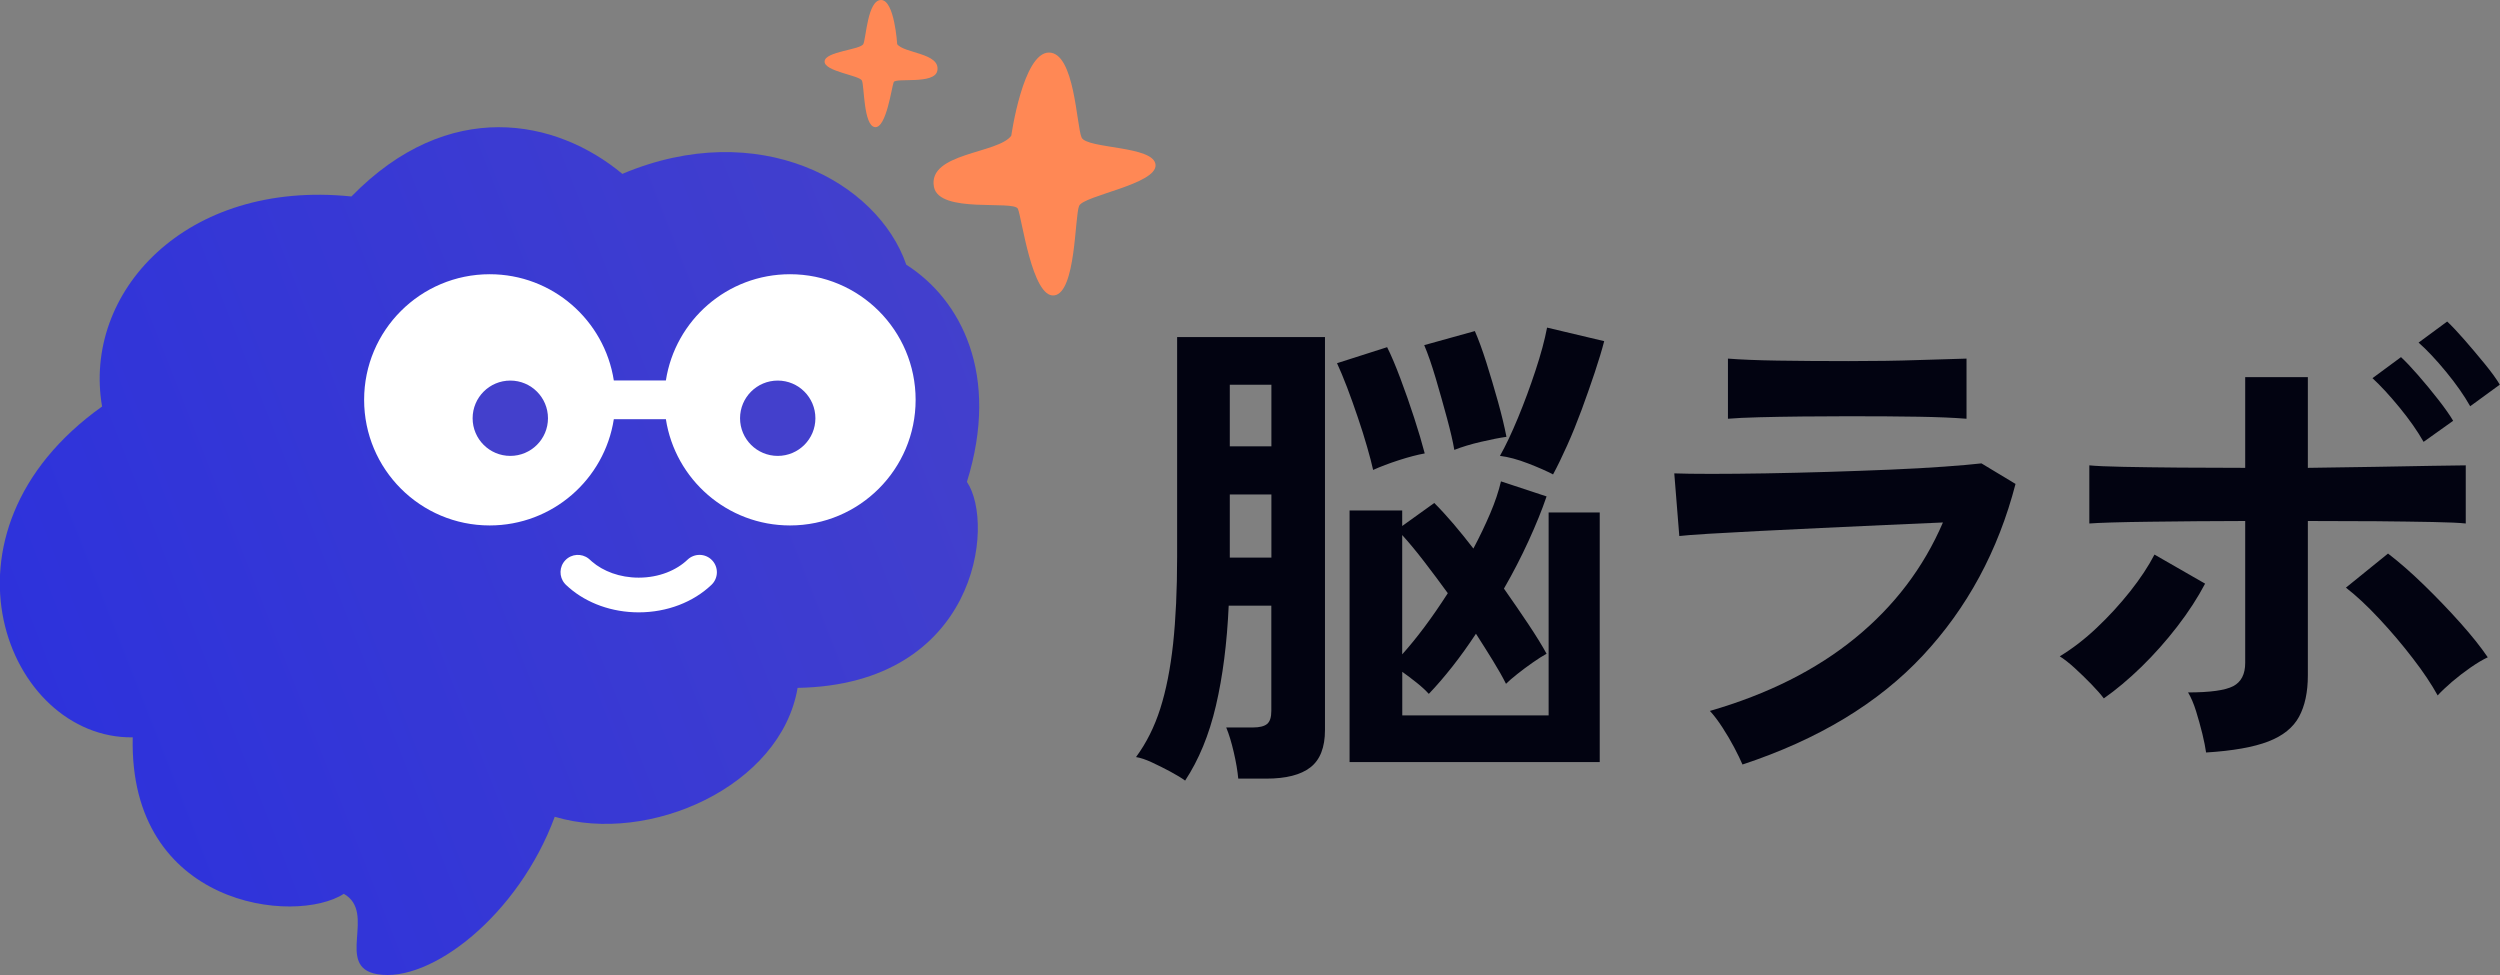 <svg width="100" height="39" viewBox="0 0 100 39" fill="none" xmlns="http://www.w3.org/2000/svg">
<rect x="0" y="0" width="100" height="39" fill="#808080" stroke="none"/>
<g clip-path="url(#clip0_9967_50147)">
<g clip-path="url(#clip1_9967_50147)">
<path d="M47.407 31.225C47.259 31.117 47.062 30.998 46.815 30.865C46.567 30.732 46.319 30.608 46.073 30.494C45.826 30.379 45.615 30.31 45.441 30.283C45.855 29.721 46.18 29.073 46.413 28.338C46.646 27.604 46.816 26.741 46.924 25.752C47.03 24.763 47.085 23.601 47.085 22.264V13.483H52.999V29.201C52.999 29.895 52.804 30.394 52.416 30.695C52.029 30.995 51.44 31.145 50.652 31.145H49.53C49.502 30.838 49.443 30.484 49.349 30.082C49.256 29.681 49.155 29.353 49.049 29.099H50.112C50.379 29.099 50.57 29.052 50.683 28.959C50.797 28.866 50.853 28.692 50.853 28.438V24.228H49.148C49.081 25.725 48.91 27.058 48.637 28.227C48.364 29.397 47.952 30.395 47.404 31.225H47.407ZM49.192 17.854H50.856V15.389H49.192V17.854ZM49.192 22.304H50.856V19.778H49.192V22.304ZM54.925 18.797C54.872 18.555 54.792 18.248 54.684 17.875C54.576 17.5 54.454 17.106 54.312 16.693C54.173 16.278 54.028 15.878 53.882 15.49C53.733 15.103 53.6 14.783 53.481 14.528L55.485 13.887C55.646 14.207 55.823 14.625 56.016 15.14C56.209 15.654 56.394 16.178 56.567 16.714C56.741 17.248 56.881 17.724 56.989 18.137C56.694 18.19 56.35 18.28 55.956 18.407C55.562 18.535 55.218 18.665 54.924 18.798L54.925 18.797ZM53.983 30.484V20.419H56.088V21.04L57.371 20.119C57.613 20.36 57.865 20.637 58.134 20.95C58.401 21.264 58.668 21.595 58.936 21.942C59.19 21.462 59.414 20.994 59.608 20.538C59.801 20.085 59.946 19.655 60.039 19.255L61.863 19.857C61.677 20.405 61.435 20.998 61.141 21.64C60.847 22.282 60.519 22.917 60.158 23.544C60.506 24.04 60.834 24.517 61.141 24.977C61.448 25.439 61.69 25.83 61.863 26.15C61.715 26.23 61.532 26.347 61.312 26.5C61.091 26.655 60.884 26.807 60.691 26.962C60.496 27.116 60.347 27.246 60.24 27.353C60.107 27.086 59.933 26.778 59.719 26.431C59.505 26.084 59.279 25.723 59.038 25.349C58.73 25.817 58.417 26.254 58.095 26.663C57.773 27.071 57.46 27.435 57.153 27.755C57.019 27.608 56.855 27.457 56.662 27.304C56.468 27.15 56.278 27.007 56.091 26.873V28.617H61.945V20.498H63.989V30.482H53.986L53.983 30.484ZM56.088 26.174C56.677 25.519 57.285 24.704 57.912 23.728C57.592 23.287 57.273 22.862 56.96 22.454C56.646 22.047 56.355 21.695 56.088 21.402V26.174ZM58.172 17.994C58.119 17.672 58.021 17.253 57.881 16.732C57.741 16.211 57.59 15.68 57.431 15.138C57.27 14.596 57.117 14.152 56.969 13.805L58.994 13.243C59.141 13.578 59.295 13.999 59.456 14.506C59.617 15.014 59.769 15.532 59.917 16.059C60.064 16.587 60.178 17.058 60.258 17.473C59.977 17.513 59.637 17.581 59.235 17.674C58.835 17.767 58.48 17.875 58.172 17.996V17.994ZM62.122 18.977C61.868 18.843 61.533 18.695 61.12 18.536C60.705 18.375 60.332 18.276 59.998 18.235C60.224 17.835 60.466 17.327 60.72 16.712C60.974 16.098 61.207 15.466 61.421 14.818C61.635 14.17 61.789 13.599 61.883 13.104L64.168 13.646C64.075 14.006 63.947 14.427 63.787 14.908C63.626 15.389 63.452 15.884 63.266 16.391C63.077 16.899 62.885 17.377 62.683 17.824C62.482 18.272 62.296 18.655 62.122 18.977Z" fill="#020311"/>
<path d="M69.7 30.582C69.62 30.396 69.51 30.167 69.369 29.9C69.229 29.633 69.071 29.366 68.897 29.098C68.724 28.831 68.556 28.61 68.396 28.437C70.708 27.769 72.646 26.796 74.209 25.52C75.773 24.244 76.942 22.703 77.717 20.899C77.048 20.926 76.29 20.959 75.441 20.999C74.592 21.039 73.73 21.079 72.855 21.119C71.98 21.16 71.15 21.2 70.369 21.24C69.587 21.28 68.912 21.317 68.344 21.351C67.776 21.385 67.386 21.415 67.172 21.441L66.971 18.935C67.318 18.948 67.813 18.955 68.454 18.955C69.094 18.955 69.817 18.948 70.618 18.935C71.421 18.922 72.249 18.901 73.105 18.876C73.96 18.849 74.792 18.82 75.601 18.786C76.409 18.752 77.135 18.712 77.775 18.665C78.417 18.619 78.91 18.575 79.258 18.535L80.621 19.357C79.927 22.03 78.69 24.318 76.913 26.222C75.136 28.126 72.73 29.58 69.695 30.582H69.7ZM69.118 16.75V14.344C69.626 14.384 70.287 14.411 71.102 14.424C71.918 14.437 72.86 14.444 73.93 14.444C74.999 14.444 75.88 14.431 76.696 14.403C77.511 14.376 78.166 14.357 78.661 14.344V16.75C78.153 16.709 77.514 16.682 76.746 16.669C75.977 16.656 75.038 16.65 73.93 16.65C73.328 16.65 72.717 16.653 72.095 16.66C71.474 16.666 70.898 16.677 70.371 16.69C69.843 16.703 69.425 16.724 69.118 16.75Z" fill="#020311"/>
<path d="M84.154 27.937C84.033 27.776 83.866 27.586 83.652 27.366C83.438 27.146 83.218 26.932 82.991 26.724C82.764 26.517 82.563 26.361 82.39 26.253C82.898 25.946 83.392 25.565 83.872 25.11C84.353 24.656 84.797 24.171 85.206 23.656C85.613 23.141 85.937 22.651 86.179 22.183L88.204 23.346C87.909 23.907 87.539 24.478 87.091 25.06C86.642 25.642 86.164 26.179 85.658 26.673C85.149 27.168 84.648 27.588 84.154 27.935V27.937ZM88.244 30.102C88.216 29.901 88.166 29.651 88.094 29.351C88.02 29.05 87.936 28.749 87.843 28.448C87.75 28.148 87.642 27.897 87.523 27.697C88.404 27.697 89.006 27.614 89.328 27.447C89.648 27.279 89.808 26.969 89.808 26.514V20.84C89.194 20.84 88.556 20.843 87.895 20.849C87.234 20.856 86.605 20.862 86.01 20.869C85.415 20.875 84.9 20.887 84.466 20.899C84.032 20.912 83.734 20.927 83.573 20.94V18.614C83.84 18.641 84.299 18.661 84.947 18.674C85.595 18.686 86.346 18.698 87.201 18.704C88.057 18.71 88.926 18.714 89.808 18.714V15.085H92.314V18.714C93.21 18.701 94.098 18.686 94.981 18.674C95.862 18.661 96.634 18.646 97.296 18.633C97.957 18.62 98.403 18.614 98.63 18.614V20.94C98.388 20.912 97.948 20.893 97.306 20.88C96.665 20.867 95.91 20.858 95.04 20.849C94.172 20.843 93.263 20.84 92.314 20.84V27.014C92.314 27.683 92.197 28.233 91.963 28.667C91.729 29.101 91.319 29.433 90.73 29.66C90.141 29.886 89.313 30.034 88.244 30.1V30.102ZM97.506 27.816C97.264 27.376 96.935 26.88 96.513 26.334C96.092 25.785 95.645 25.258 95.17 24.75C94.696 24.241 94.252 23.828 93.837 23.506L95.521 22.142C95.975 22.49 96.457 22.911 96.964 23.405C97.472 23.9 97.953 24.401 98.408 24.909C98.861 25.417 99.23 25.878 99.511 26.292C99.31 26.385 99.08 26.522 98.82 26.703C98.559 26.884 98.311 27.075 98.078 27.274C97.845 27.476 97.653 27.656 97.507 27.816H97.506ZM96.943 17.673C96.701 17.245 96.381 16.789 95.981 16.3C95.581 15.812 95.219 15.422 94.899 15.127L96.04 14.285C96.227 14.458 96.459 14.703 96.732 15.016C97.005 15.33 97.274 15.655 97.534 15.989C97.795 16.324 97.993 16.604 98.126 16.832L96.943 17.675V17.673ZM98.808 16.25C98.567 15.822 98.247 15.365 97.847 14.877C97.446 14.389 97.078 13.998 96.743 13.704L97.887 12.861C98.073 13.035 98.305 13.28 98.578 13.593C98.852 13.907 99.122 14.228 99.39 14.555C99.657 14.883 99.858 15.159 99.992 15.386L98.81 16.248L98.808 16.25Z" fill="#020311"/>
<path d="M13.754 35.752C11.816 37.008 5.151 36.285 5.309 29.494C0.278 29.557 -3.022 21.321 4.083 16.26C3.297 11.702 7.415 7.175 14.057 7.859C17.946 3.875 22.253 4.755 24.894 6.955C30.333 4.66 35.1 7.252 36.251 10.588C38.443 11.986 40.011 14.985 38.677 19.274C39.828 20.977 39.071 27.389 31.904 27.515C31.237 31.456 25.963 33.803 22.19 32.671C20.735 36.613 17.223 39.335 15.088 38.967C13.377 38.671 15.085 36.506 13.754 35.754V35.752Z" fill="url(#paint0_linear_9967_50147)"/>
<path d="M31.601 10.969C34.375 10.969 36.625 13.218 36.625 15.993C36.625 18.768 34.375 21.017 31.601 21.018C29.088 21.018 27.006 19.174 26.635 16.766L26.576 16.769H24.58C24.571 16.768 24.562 16.767 24.553 16.767C24.181 19.174 22.1 21.017 19.589 21.018C16.814 21.018 14.565 18.768 14.565 15.993C14.565 13.218 16.814 10.969 19.589 10.969C22.1 10.969 24.18 12.812 24.553 15.219C24.562 15.218 24.571 15.218 24.58 15.218H26.576L26.635 15.22C27.007 12.812 29.089 10.969 31.601 10.969Z" fill="white"/>
<path d="M20.412 18.236C21.244 18.236 21.919 17.562 21.919 16.73C21.919 15.897 21.244 15.223 20.412 15.223C19.58 15.223 18.905 15.897 18.905 16.73C18.905 17.562 19.58 18.236 20.412 18.236Z" fill="#4340CC"/>
<path d="M31.11 18.236C31.942 18.236 32.616 17.562 32.616 16.73C32.616 15.897 31.942 15.223 31.11 15.223C30.277 15.223 29.602 15.897 29.602 16.73C29.602 17.562 30.277 18.236 31.11 18.236Z" fill="#4340CC"/>
<path d="M27.502 22.387C27.779 22.123 28.218 22.133 28.483 22.41C28.748 22.687 28.738 23.126 28.461 23.391C27.738 24.082 26.688 24.494 25.548 24.494C24.48 24.494 23.488 24.132 22.774 23.517L22.634 23.391L22.586 23.338C22.358 23.071 22.365 22.668 22.614 22.409C22.862 22.15 23.264 22.126 23.541 22.342L23.595 22.388L23.681 22.465C24.122 22.845 24.783 23.106 25.548 23.106C26.364 23.106 27.061 22.809 27.502 22.387Z" fill="white"/>
<path d="M40.452 5.424C40.452 5.424 40.923 2.102 41.957 2.102C42.991 2.102 43.057 5.033 43.263 5.498C43.469 5.963 46.171 5.82 46.222 6.595C46.274 7.37 43.345 7.82 43.165 8.235C42.985 8.65 43.043 11.712 42.165 11.817C41.287 11.921 40.873 8.716 40.717 8.354C40.561 7.993 37.565 8.562 37.358 7.476C37.097 6.106 39.936 6.15 40.452 5.426V5.424Z" fill="#FF8855"/>
<path d="M35.887 1.764C35.887 1.764 35.781 0 35.243 0C34.706 0 34.644 1.513 34.536 1.755C34.428 1.996 33.01 2.051 32.984 2.454C32.958 2.858 34.383 3.011 34.478 3.225C34.573 3.438 34.541 5.031 34.997 5.085C35.454 5.14 35.668 3.474 35.748 3.286C35.829 3.097 37.386 3.393 37.493 2.829C37.628 2.116 36.154 2.139 35.885 1.763L35.887 1.764Z" fill="#FF8855"/>
</g>
</g>
<defs>
<linearGradient id="paint0_linear_9967_50147" x1="-4.445" y1="30.405" x2="43.802" y2="11.435" gradientUnits="userSpaceOnUse">
<stop stop-color="#2A30DE"/>
<stop offset="0.91" stop-color="#4340CC"/>
</linearGradient>
<clipPath id="clip0_9967_50147">
<rect width="100.016" height="39" fill="white" transform="translate(-0.008)"/>
</clipPath>
<clipPath id="clip1_9967_50147">
<rect width="99.998" height="39" fill="white" transform="translate(-0.008)"/>
</clipPath>
</defs>
</svg>
